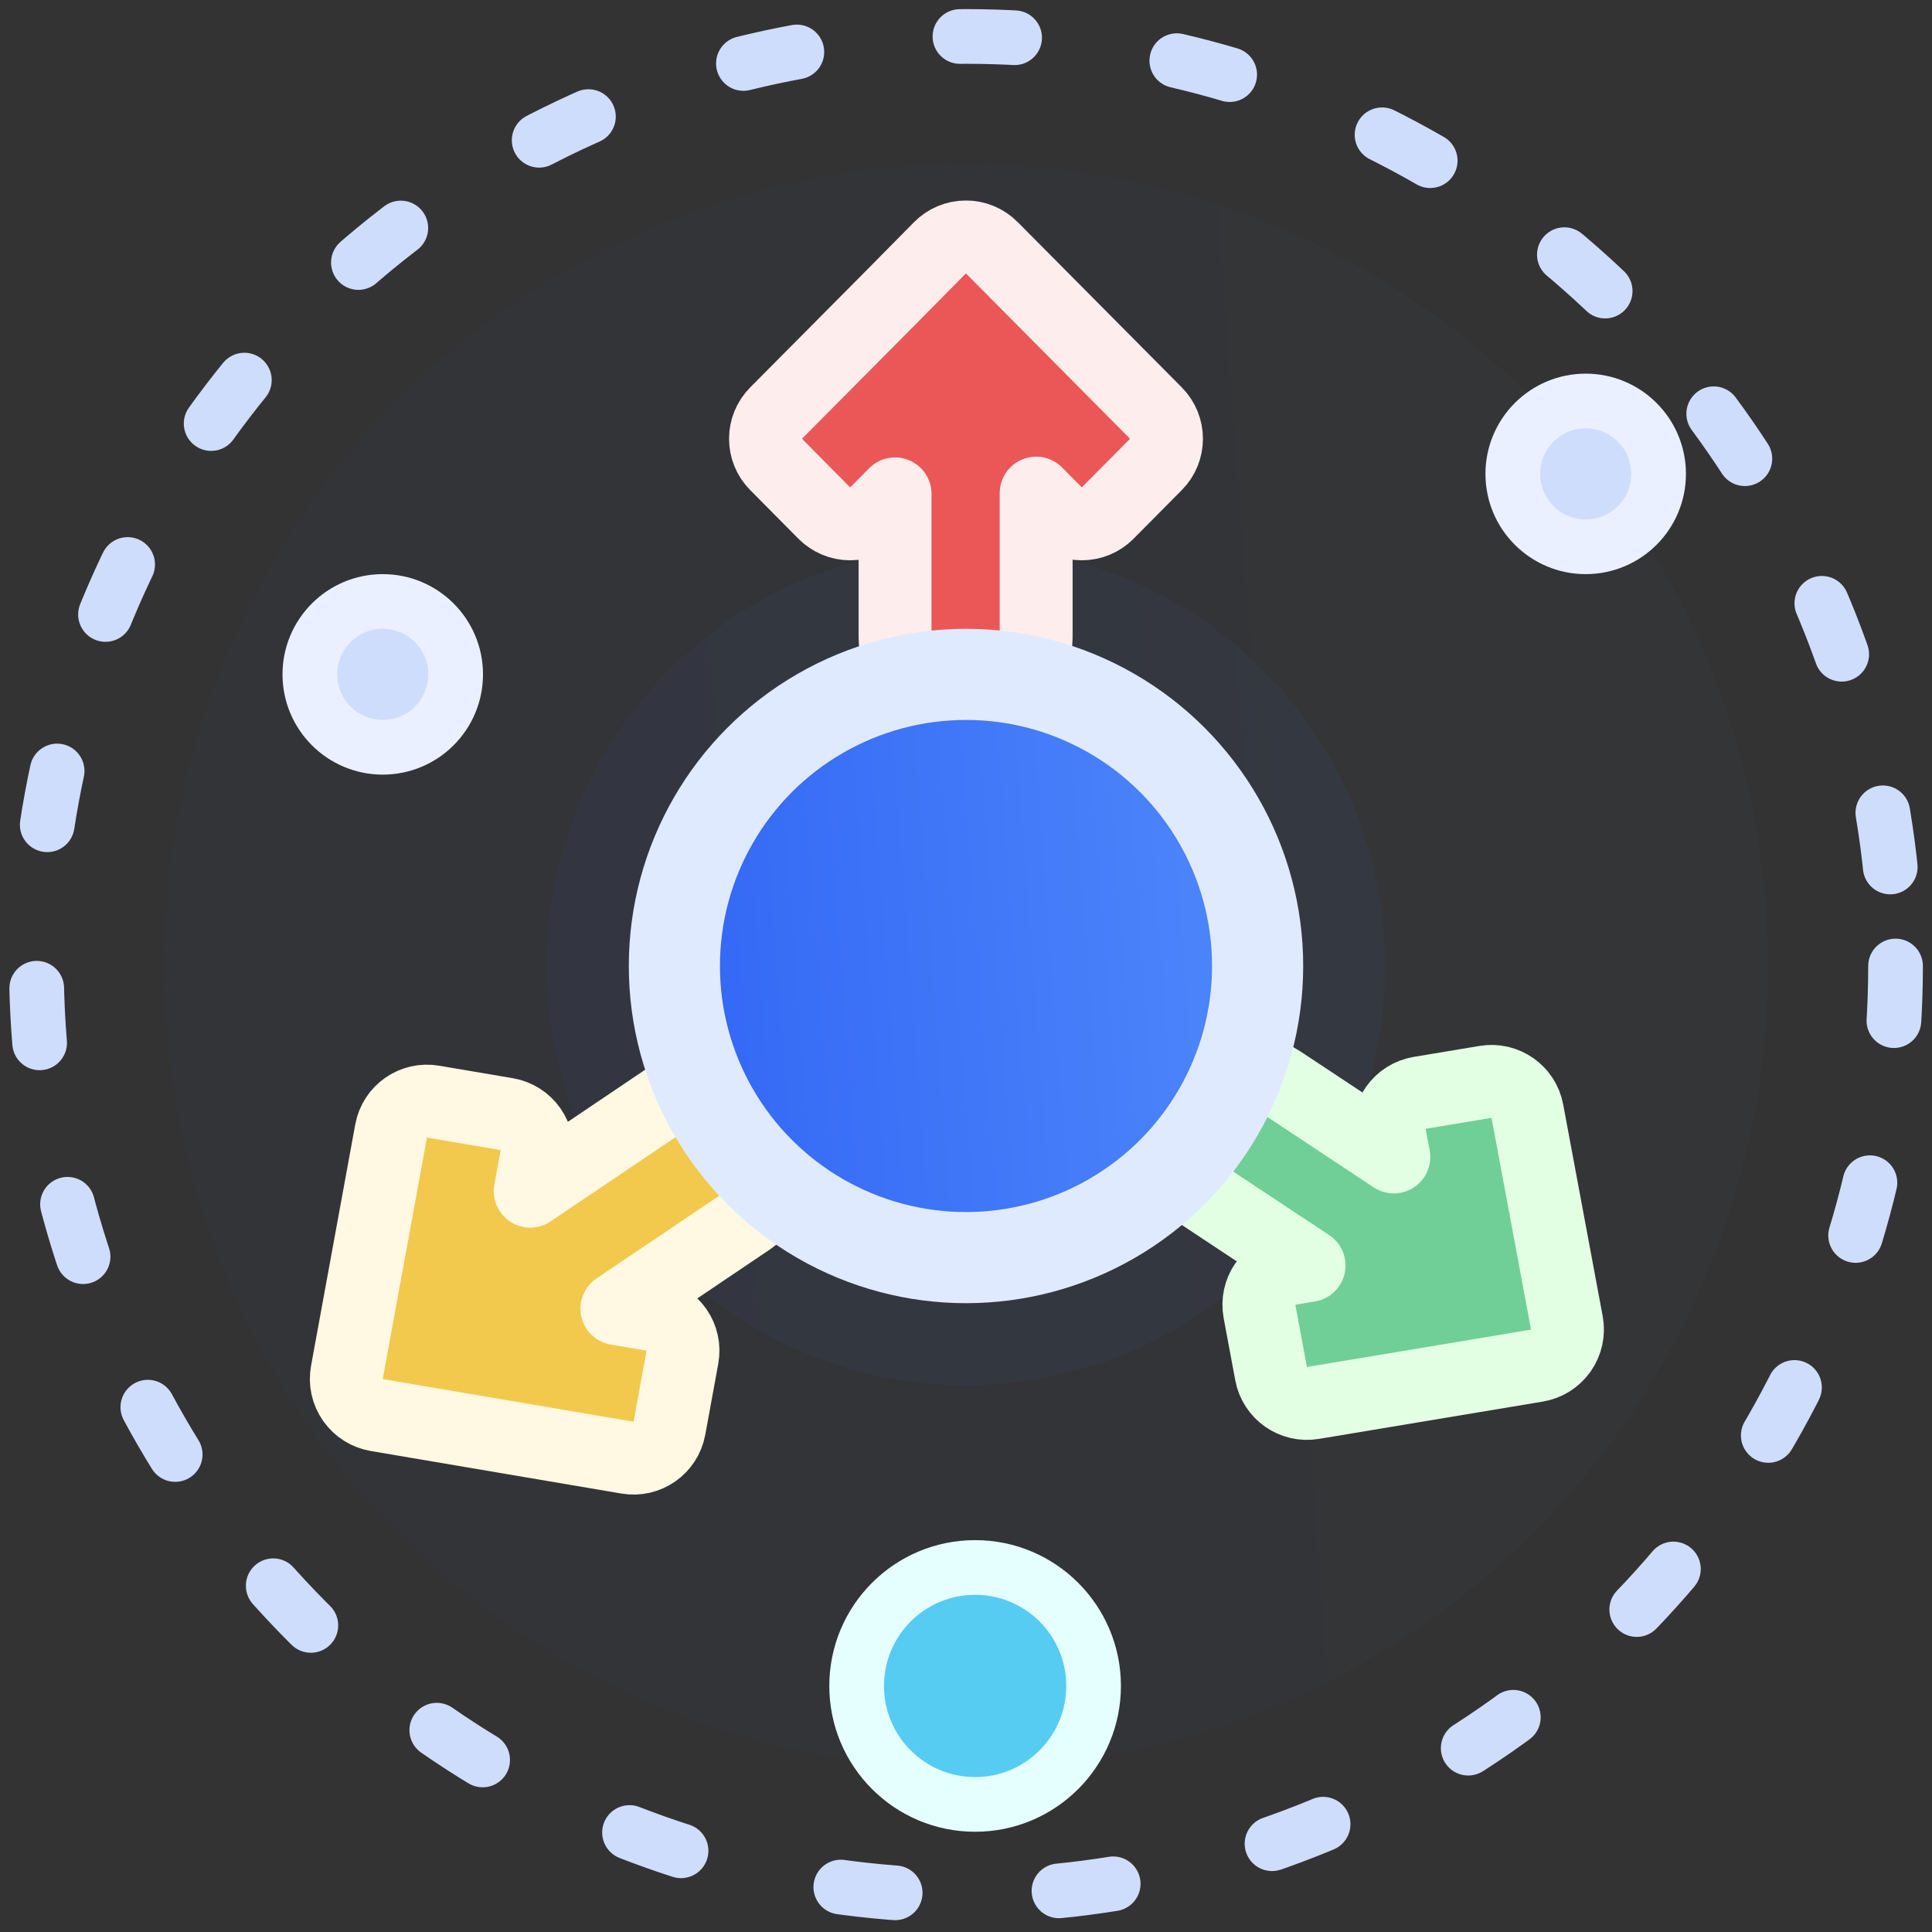 <svg width="106" height="106" viewBox="0 0 106 106" fill="none" xmlns="http://www.w3.org/2000/svg">
<rect x="0" y="0" width="106" height="106" fill="#333333" stroke="none"/>
<circle opacity="0.02" cx="53" cy="53" r="44" fill="url(#paint0_linear)"/>
<circle opacity="0.05" cx="53" cy="53" r="23" fill="url(#paint1_linear)"/>
<circle cx="53" cy="53" r="51" stroke="#CFDDFD" stroke-width="3" stroke-linecap="round" stroke-dasharray="3 9"/>
<path d="M54.414 13.591C54.037 13.212 53.525 12.999 52.991 13C52.457 13.001 51.946 13.215 51.571 13.595L48.939 16.261L42.581 22.663C41.807 23.442 41.806 24.7 42.58 25.48L45.225 28.149C45.6 28.527 46.112 28.741 46.645 28.741C47.178 28.741 47.69 28.528 48.065 28.149L49.108 27.097V35C49.108 36.105 50.004 37 51.108 37H54.849C55.954 37 56.849 36.105 56.849 35V27.055L57.934 28.149C58.309 28.528 58.821 28.741 59.354 28.741C59.888 28.741 60.399 28.528 60.774 28.149L63.42 25.48C64.194 24.701 64.193 23.443 63.419 22.663L54.414 13.591Z" fill="#EB5757" stroke="#FEEDED" stroke-width="4" stroke-linejoin="round"/>
<path d="M85.603 74.14C85.615 74.124 85.627 74.107 85.639 74.091C85.947 73.65 86.065 73.105 85.966 72.577L83.799 60.964C83.6 59.893 82.579 59.179 81.505 59.358L77.891 59.96C77.361 60.048 76.889 60.346 76.581 60.786C76.273 61.226 76.155 61.772 76.253 62.3L76.473 63.477L70.209 59.332C69.322 58.745 68.131 58.955 67.498 59.809L65.393 62.65C65.066 63.091 64.935 63.647 65.03 64.188C65.126 64.728 65.439 65.206 65.896 65.509L71.823 69.431L70.74 69.612C70.21 69.7 69.738 69.998 69.43 70.438C69.122 70.878 69.004 71.423 69.103 71.951L69.74 75.367C69.94 76.438 70.96 77.152 72.035 76.973L84.322 74.925C84.836 74.84 85.295 74.558 85.603 74.14Z" fill="#6FCF97" stroke="#E3FFE3" stroke-width="4" stroke-linejoin="round"/>
<path d="M36.526 60.342L29.09 65.355L29.437 63.46C29.534 62.934 29.415 62.391 29.108 61.953C28.802 61.515 28.332 61.218 27.805 61.128L23.76 60.442C22.681 60.258 21.655 60.977 21.458 62.053L19.033 75.295C18.936 75.821 19.055 76.364 19.362 76.802C19.369 76.814 19.377 76.825 19.385 76.835C19.692 77.261 20.154 77.549 20.672 77.637L34.425 79.972C35.504 80.155 36.53 79.437 36.727 78.36L37.44 74.466C37.536 73.939 37.418 73.397 37.111 72.958C36.804 72.52 36.335 72.223 35.808 72.133L33.846 71.8L41.118 66.898C41.568 66.594 41.876 66.121 41.97 65.587C42.064 65.052 41.937 64.502 41.617 64.063L39.262 60.824C38.628 59.953 37.419 59.74 36.526 60.342Z" fill="#F2C94C" stroke="#FFF8E3" stroke-width="4" stroke-linejoin="round"/>
<circle cx="53" cy="53" r="16" fill="url(#paint2_linear)" stroke="#E0EAFF" stroke-width="5"/>
<circle cx="53.5" cy="92.5" r="6.5" fill="#56CCF2" stroke="#E5FFFF" stroke-width="3"/>
<circle cx="87" cy="26" r="4" fill="#CFDDFD" stroke="#EAF0FF" stroke-width="3"/>
<circle cx="21" cy="37" r="4" fill="#CFDDFD" stroke="#EAF0FF" stroke-width="3"/>
<defs>
<linearGradient id="paint0_linear" x1="150.103" y1="-129.069" x2="-80.154" y2="-111.826" gradientUnits="userSpaceOnUse">
<stop stop-color="#609FFF"/>
<stop offset="1" stop-color="#1D4BF0"/>
</linearGradient>
<linearGradient id="paint1_linear" x1="103.759" y1="-42.172" x2="-16.603" y2="-33.159" gradientUnits="userSpaceOnUse">
<stop stop-color="#609FFF"/>
<stop offset="1" stop-color="#1D4BF0"/>
</linearGradient>
<linearGradient id="paint2_linear" x1="88.31" y1="-13.207" x2="4.58" y2="-6.937" gradientUnits="userSpaceOnUse">
<stop stop-color="#609FFF"/>
<stop offset="1" stop-color="#1D4BF0"/>
</linearGradient>
</defs>
</svg>

